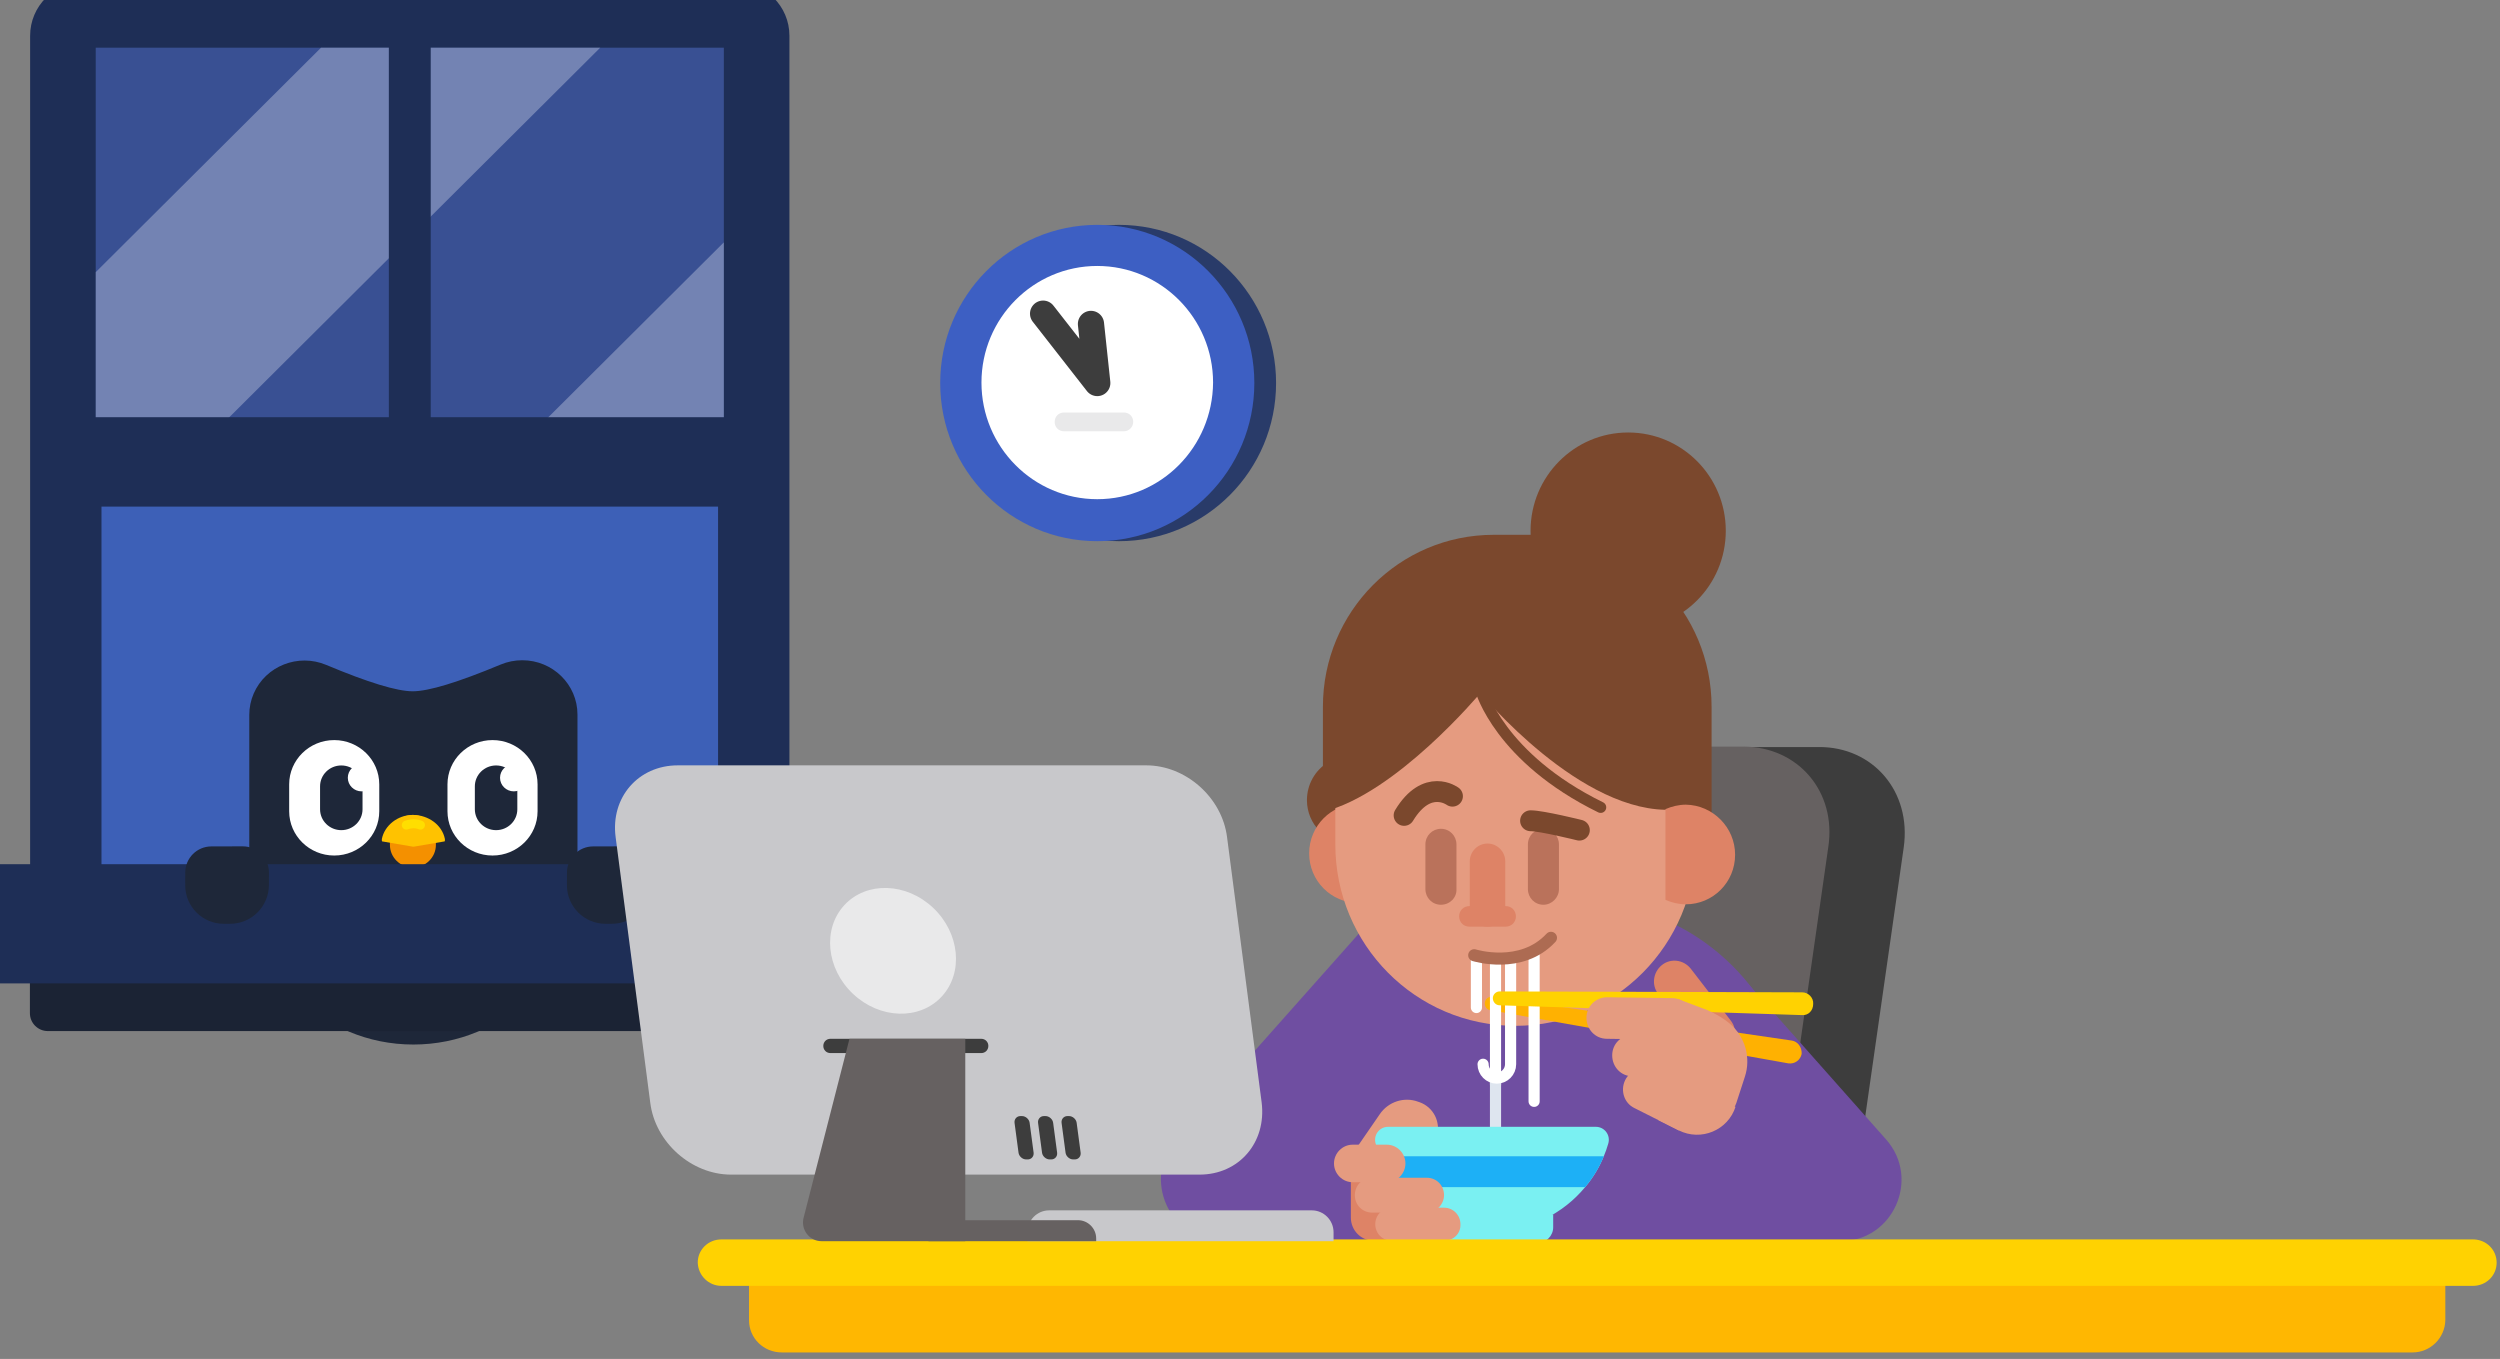 <?xml version="1.0" encoding="UTF-8"?>
<svg width="528px" height="287px" viewBox="0 0 528 287" version="1.1" xmlns="http://www.w3.org/2000/svg" xmlns:xlink="http://www.w3.org/1999/xlink">
    <rect x="0" y="0" width="528" height="287" fill="#808080" stroke="none"/>
    <!-- Generator: Sketch 53.2 (72643) - https://sketchapp.com -->
    <title>footer</title>
    <desc>Created with Sketch.</desc>
    <defs>
        <path d="M16.383,1.093 C25.417,4.858 31.608,6.74 34.955,6.74 C38.28,6.74 44.372,4.882 53.231,1.167 C59.158,-1.318 66.012,1.388 68.541,7.212 C69.159,8.635 69.477,10.165 69.477,11.712 L69.477,47.288 C69.477,66.098 53.961,81.347 34.82,81.347 C15.679,81.347 0.162,66.098 0.162,47.288 L0.162,11.648 C0.162,5.316 5.385,0.183 11.828,0.183 C13.393,0.183 14.943,0.492 16.383,1.093 Z" id="path-1"></path>
        <path d="M9.685,0.502 C14.939,0.502 19.199,4.688 19.199,9.852 L19.199,15.534 C19.199,20.697 14.939,24.883 9.685,24.883 C4.43,24.883 0.171,20.697 0.171,15.534 L0.171,9.852 C0.171,4.688 4.43,0.502 9.685,0.502 Z" id="path-3"></path>
        <path d="M10.096,0.502 C15.351,0.502 19.61,4.688 19.61,9.852 L19.61,15.534 C19.61,20.697 15.351,24.883 10.096,24.883 C4.842,24.883 0.582,20.697 0.582,15.534 L0.582,9.852 C0.582,4.688 4.842,0.502 10.096,0.502 Z" id="path-5"></path>
        <path d="M4.705,0.134 C7.182,0.134 9.19,2.107 9.19,4.541 L9.19,9.39 C9.19,11.824 7.182,13.798 4.705,13.798 C2.227,13.798 0.219,11.824 0.219,9.39 L0.219,4.541 C0.219,2.107 2.227,0.134 4.705,0.134 Z" id="path-7"></path>
        <path d="M5.133,0.402 C7.815,0.402 9.989,2.538 9.989,5.174 L9.989,6.729 C9.989,9.365 7.815,11.501 5.133,11.501 C2.451,11.501 0.277,9.365 0.277,6.729 L0.277,5.174 C0.277,2.538 2.451,0.402 5.133,0.402 Z" id="path-9"></path>
        <path d="M0.317,5.492 C0.893,2.56 3.745,0.402 7.113,0.402 C10.266,0.402 13.071,2.612 13.636,5.492 L13.636,5.76 C13.636,5.969 13.568,6.047 13.365,6.028 L7.113,7.1 C6.987,7.101 6.966,7.101 6.841,7.1 L0.589,6.028 C0.385,6.047 0.317,5.969 0.317,5.76 L0.317,5.492 Z" id="path-11"></path>
        <path d="M4.716,0.134 C7.193,0.134 9.201,2.107 9.201,4.541 L9.201,9.39 C9.201,11.824 7.193,13.798 4.716,13.798 C2.239,13.798 0.231,11.824 0.231,9.39 L0.231,4.541 C0.231,2.107 2.239,0.134 4.716,0.134 Z" id="path-13"></path>
        <path d="M0.853,0.606 L9.576,0.603 C10.044,0.603 10.375,1.028 10.23,1.443 C9.536,3.435 7.518,4.812 5.213,4.813 C2.909,4.814 0.891,3.439 0.198,1.446 C0.054,1.032 0.386,0.606 0.853,0.606 Z" id="path-15"></path>
        <path d="M1.183,0.606 L9.906,0.603 C10.373,0.603 10.705,1.028 10.56,1.443 C9.866,3.435 7.847,4.812 5.543,4.813 C3.238,4.814 1.221,3.439 0.528,1.446 C0.384,1.032 0.715,0.606 1.183,0.606 Z" id="path-17"></path>
        <path d="M0.694,0.204 L9.417,0.201 C9.885,0.201 10.216,0.626 10.072,1.041 C9.377,3.034 7.359,4.41 5.054,4.411 C2.75,4.412 0.732,3.037 0.039,1.044 C-0.105,0.63 0.227,0.204 0.694,0.204 Z" id="path-19"></path>
        <path d="M3.548,6.243 C1.939,6.243 0.635,4.958 0.635,3.373 C0.635,1.788 1.939,0.502 3.548,0.502 C5.158,0.502 6.462,1.788 6.462,3.373 C6.462,4.958 5.158,6.243 3.548,6.243 Z" id="path-21"></path>
        <path d="M3.016,6.243 C1.407,6.243 0.103,4.958 0.103,3.373 C0.103,1.788 1.407,0.502 3.016,0.502 C4.626,0.502 5.93,1.788 5.93,3.373 C5.93,4.958 4.626,6.243 3.016,6.243 Z" id="path-23"></path>
    </defs>
    <g id="footer" stroke="none" stroke-width="1" fill="none" fill-rule="evenodd">
        <g transform="translate(-7, -4)">
            <g id="Group-3" transform="translate(14.898, 7.776)">
                <path d="M9.79,0 L147.503,0 C149.596,0 151.293,1.691 151.293,3.776 L151.293,187.554 C151.293,189.64 149.596,191.331 147.503,191.331 L9.79,191.331 C7.697,191.331 6,189.64 6,187.554 L6,3.776 C6,1.691 7.697,0 9.79,0 Z" id="Clip-2"></path>
                <polygon id="Fill-1" fill="#3D60B7" points="0.256 197.183 158.183 197.183 158.183 84.183 0.256 84.183"></polygon>
                <g id="Group-15" transform="translate(79.226, 176.484) scale(-1, 1) translate(-79.226, -176.484) translate(44.226, 135.484)">
                    <mask id="mask-2" fill="white">
                        <use xlink:href="#path-1"></use>
                    </mask>
                    <use id="Clip-14" fill="#1E2739" xlink:href="#path-1"></use>
                </g>
                <g id="Group-39" transform="translate(95.808, 164.528) scale(-1, 1) translate(-95.808, -164.528) translate(85.808, 152.028)">
                    <mask id="mask-4" fill="white">
                        <use xlink:href="#path-3"></use>
                    </mask>
                    <use id="Clip-38" fill="#FFFFFF" xlink:href="#path-3"></use>
                </g>
                <g id="Group-42" transform="translate(62.785, 164.528) scale(-1, 1) translate(-62.785, -164.528) translate(52.785, 152.028)">
                    <mask id="mask-6" fill="white">
                        <use xlink:href="#path-5"></use>
                    </mask>
                    <use id="Clip-41" fill="#FFFFFF" xlink:href="#path-5"></use>
                </g>
                <g id="Group-45" transform="translate(96.581, 164.754) scale(-1, 1) translate(-96.581, -164.754) translate(91.581, 157.754)">
                    <mask id="mask-8" fill="white">
                        <use xlink:href="#path-7"></use>
                    </mask>
                    <use id="Clip-44" fill="#1E2739" xlink:href="#path-7"></use>
                </g>
                <g id="Group-48" transform="translate(79.44, 173.935) scale(-1, 1) translate(-79.44, -173.935) translate(74.44, 167.935)">
                    <mask id="mask-10" fill="white">
                        <use xlink:href="#path-9"></use>
                    </mask>
                    <use id="Clip-47" fill="#F49000" xlink:href="#path-9"></use>
                </g>
                <g id="Group-51" transform="translate(79.383, 171.935) scale(-1, 1) translate(-79.383, -171.935) translate(72.383, 167.935)">
                    <mask id="mask-12" fill="white">
                        <use xlink:href="#path-11"></use>
                    </mask>
                    <use id="Clip-50" fill="#FFC200" xlink:href="#path-11"></use>
                </g>
                <path d="M77.911,170.481 C78.846,170.112 79.842,170.112 80.901,170.481" id="Stroke-52" stroke="#FFDE00" stroke-width="1.901" stroke-linecap="round" stroke-linejoin="round" transform="translate(79.406, 170.342) scale(-1, 1) translate(-79.406, -170.342) "></path>
                <g id="Group-56" transform="translate(63.9, 164.754) scale(-1, 1) translate(-63.9, -164.754) translate(58.9, 157.754)">
                    <mask id="mask-14" fill="white">
                        <use xlink:href="#path-13"></use>
                    </mask>
                    <use id="Clip-55" fill="#1E2739" xlink:href="#path-13"></use>
                </g>
                <g id="Group-59" transform="translate(86.793, 194.643) scale(-1, 1) translate(-86.793, -194.643) translate(81.376, 192.115)">
                    <mask id="mask-16" fill="white">
                        <use xlink:href="#path-15"></use>
                    </mask>
                    <g id="Clip-58"></g>
                    <polygon id="Fill-57" fill="#8EE000" mask="url(#mask-16)" points="-3.073 -2.579 13.502 -2.579 13.502 7.994 -3.073 7.994"></polygon>
                </g>
                <g id="Group-62" transform="translate(71.9, 194.643) scale(-1, 1) translate(-71.9, -194.643) translate(66.483, 192.115)">
                    <mask id="mask-18" fill="white">
                        <use xlink:href="#path-17"></use>
                    </mask>
                    <g id="Clip-61"></g>
                    <polygon id="Fill-60" fill="#8EE000" mask="url(#mask-18)" points="-2.744 -2.579 13.832 -2.579 13.832 7.994 -2.744 7.994"></polygon>
                </g>
                <g id="Group-65" transform="translate(79.384, 202.279) scale(-1, 1) translate(-79.384, -202.279) translate(74.328, 199.751)">
                    <mask id="mask-20" fill="white">
                        <use xlink:href="#path-19"></use>
                    </mask>
                    <g id="Clip-64"></g>
                    <polygon id="Fill-63" fill="#8EE000" mask="url(#mask-20)" points="-3.232 -2.981 13.343 -2.981 13.343 7.593 -3.232 7.593"></polygon>
                </g>
                <g id="Group-68" transform="translate(100.671, 160.618) scale(-1, 1) translate(-100.671, -160.618) translate(97.171, 157.118)">
                    <mask id="mask-22" fill="white">
                        <use xlink:href="#path-21"></use>
                    </mask>
                    <use id="Clip-67" fill="#FFFFFF" xlink:href="#path-21"></use>
                </g>
                <g id="Group-71" transform="translate(68.49, 160.618) scale(-1, 1) translate(-68.49, -160.618) translate(65.49, 157.118)">
                    <mask id="mask-24" fill="white">
                        <use xlink:href="#path-23"></use>
                    </mask>
                    <use id="Clip-70" fill="#FFFFFF" xlink:href="#path-23"></use>
                </g>
            </g>
            <path d="M28.434,15.312 L28.434,191.571 L158.654,191.571 L158.654,15.312 L28.434,15.312 Z M24.688,0.24 L162.4,0.24 C168.649,0.24 173.727,5.299 173.727,11.553 L173.727,195.331 C173.727,201.584 168.649,206.643 162.4,206.643 L24.688,206.643 C18.439,206.643 13.362,201.584 13.362,195.331 L13.362,11.553 C13.362,5.299 18.439,0.24 24.688,0.24 Z" id="Stroke-4" fill="#1E2E56" fill-rule="nonzero"></path>
            <polygon id="Clip-7" fill="#395093" points="27.215 14.07 159.873 14.07 159.873 98.407 27.215 98.407"></polygon>
            <polygon id="Clip-10" fill="#FFFFFF" opacity="0.296" points="74.802 14.07 133.764 14.07 49.115 98.407 27.215 98.407 27.215 61.482 74.802 14.07"></polygon>
            <polygon id="Clip-13" fill="#FFFFFF" opacity="0.296" points="159.873 55.188 159.873 98.407 116.495 98.407"></polygon>
            <polygon id="Clip-17" fill="#1E2E56" points="20.898 92.113 166.19 92.113 166.19 110.994 20.898 110.994"></polygon>
            <polygon id="Clip-20" fill="#1E2E56" points="89.122 4 97.966 4 97.966 104.7 89.122 104.7"></polygon>
            <path d="M17.107,199.107 L168.717,199.107 C170.811,199.107 172.508,200.797 172.508,202.883 L172.508,217.988 C172.508,220.074 170.811,221.764 168.717,221.764 L17.107,221.764 C15.014,221.764 13.317,220.074 13.317,217.988 L13.317,202.883 C13.317,200.797 15.014,199.107 17.107,199.107 Z" id="Clip-23" fill="#1B2334"></path>
            <polygon id="Fill-25" fill="#1E2E56" points="0.683 211.694 186.405 211.694 186.405 186.519 0.683 186.519"></polygon>
            <path d="M132.258,182.762 L138.882,182.748 C141.934,182.742 144.414,185.211 144.42,188.263 C144.42,188.271 144.42,188.278 144.42,188.286 L144.414,190.912 C144.405,195.433 140.743,199.095 136.222,199.104 L134.896,199.107 C130.399,199.116 126.747,195.478 126.737,190.982 C126.737,190.97 126.737,190.959 126.737,190.948 L126.743,188.277 C126.749,185.233 129.215,182.768 132.258,182.762 Z" id="Rectangle" fill="#1E2739"></path>
            <path d="M51.638,182.762 L58.262,182.748 C61.314,182.742 63.793,185.211 63.799,188.263 C63.799,188.271 63.799,188.278 63.799,188.286 L63.794,190.912 C63.785,195.433 60.122,199.095 55.602,199.104 L54.275,199.107 C49.779,199.116 46.126,195.478 46.117,190.982 C46.117,190.97 46.117,190.959 46.117,190.948 L46.122,188.277 C46.129,185.233 48.594,182.768 51.638,182.762 Z" id="Rectangle-Copy" fill="#1E2739"></path>
            <path d="M516.533,289.635 L172.119,289.635 C168.273,289.635 165.196,286.615 165.196,282.841 L165.196,270.668 L523.456,270.668 L523.456,282.841 C523.36,286.615 520.283,289.635 516.533,289.635 Z" id="Fill-18" fill="#FFB701"></path>
            <path d="M409.063,183.005 L396.506,270.762 L295.207,270.762 L307.764,183.005 C309.45,171.304 320.227,161.774 331.941,161.774 L391.071,161.774 C402.597,161.679 410.75,171.21 409.063,183.005 Z" id="Fill-19" fill="#3D3D3D"></path>
            <path d="M375.141,161.679 L316.01,161.679 C305.608,161.679 295.863,169.323 292.677,179.231 C301.673,182.816 307.764,192.63 304.952,202.538 C302.422,211.503 294.644,215.655 286.679,219.052 L279.276,270.668 L380.576,270.668 L393.133,182.911 C394.913,171.21 386.761,161.679 375.141,161.679 Z" id="Fill-20" fill="#666161"></path>
            <path d="M293.895,182.25 L292.208,182.25 C287.148,182.25 283.025,178.098 283.025,173.003 C283.025,169.7 284.711,166.68 287.523,164.982 L293.895,161.207 L293.895,182.25 Z" id="Fill-21" fill="#7B482D"></path>
            <path d="M371.486,116.102 C371.486,127.567 362.256,136.862 350.87,136.862 C339.484,136.862 330.254,127.567 330.254,116.102 C330.254,104.637 339.484,95.342 350.87,95.342 C362.256,95.342 371.486,104.637 371.486,116.102 Z" id="Fill-22" fill="#7B482D"></path>
            <path d="M296.8,198.009 L255.474,244.529 C248.071,252.833 253.975,266.044 265.032,266.044 L311.325,266.044 L296.8,198.009 Z" id="Fill-23" fill="#6F4EA1"></path>
            <path d="M376.453,212.069 L405.315,244.624 C412.718,252.928 406.814,266.138 395.757,266.138 L349.464,266.138 L376.453,212.069 Z" id="Fill-24" fill="#6F4EA1"></path>
            <path d="M394.632,266.044 L283.025,266.044 L297.924,194.329 L339.906,194.329 C361.272,194.329 379.92,208.86 385.261,229.62 L394.632,266.044 Z" id="Fill-25" fill="#6F4EA1"></path>
            <path d="M304.296,184.232 C304.296,190.017 299.64,194.706 293.895,194.706 C288.15,194.706 283.493,190.017 283.493,184.232 C283.493,178.447 288.15,173.758 293.895,173.758 C299.64,173.758 304.296,178.447 304.296,184.232 Z" id="Fill-26" fill="#DE8366"></path>
            <path d="M289.022,182.345 L289.022,158.282 C289.022,137.145 306.077,119.971 327.068,119.971 C348.059,119.971 365.114,137.145 365.114,158.282 L365.114,182.345 C365.114,203.482 348.059,220.656 327.068,220.656 C305.983,220.656 289.022,203.482 289.022,182.345 Z" id="Fill-27" fill="#E59B80"></path>
            <path d="M332.971,195.084 C331.097,195.084 329.692,193.574 329.692,191.781 L329.692,182.345 C329.692,180.457 331.191,179.042 332.971,179.042 C334.846,179.042 336.251,180.552 336.251,182.345 L336.251,191.781 C336.251,193.574 334.752,195.084 332.971,195.084 Z" id="Fill-28" fill="#BA725B"></path>
            <path d="M311.325,195.084 C309.45,195.084 308.045,193.574 308.045,191.781 L308.045,182.345 C308.045,180.457 309.544,179.042 311.325,179.042 C313.199,179.042 314.604,180.552 314.604,182.345 L314.604,191.781 C314.698,193.574 313.199,195.084 311.325,195.084 Z" id="Fill-29" fill="#BA725B"></path>
            <path d="M330.254,177.343 C332.597,177.343 340.562,179.325 340.562,179.325" id="Stroke-30" stroke="#7B482D" stroke-width="4.407" stroke-linecap="round"></path>
            <path d="M321.164,199.707 C319.103,199.707 317.416,198.009 317.416,195.933 L317.416,185.93 C317.416,183.854 319.103,182.156 321.164,182.156 C323.226,182.156 324.912,183.854 324.912,185.93 L324.912,195.933 C324.912,198.009 323.226,199.707 321.164,199.707 Z" id="Fill-31" fill="#DE8366"></path>
            <path d="M325.006,199.707 L317.322,199.707 C316.104,199.707 315.167,198.764 315.167,197.537 C315.167,196.31 316.104,195.367 317.322,195.367 L325.006,195.367 C326.224,195.367 327.162,196.31 327.162,197.537 C327.162,198.764 326.224,199.707 325.006,199.707 Z" id="Fill-32" fill="#DE8366"></path>
            <path d="M313.761,172.153 C313.761,172.153 308.42,168.19 303.547,176.211" id="Stroke-33" stroke="#7B482D" stroke-width="4.407" stroke-linecap="round"></path>
            <path d="M365.676,224.902 L357.242,213.956 C355.743,212.069 356.118,209.332 357.992,207.822 C359.866,206.313 362.584,206.69 364.083,208.577 L372.517,219.523 C374.016,221.411 373.641,224.147 371.767,225.657 C369.893,227.167 367.175,226.884 365.676,224.902 Z" id="Fill-34" fill="#DE8366"></path>
            <path d="M385.449,223.77 L322.195,214.522 C321.445,214.428 320.696,214.9 320.602,215.749 C320.508,216.504 320.977,217.259 321.726,217.353 L384.699,228.582 C386.011,228.771 387.229,227.922 387.51,226.601 C387.604,225.185 386.667,223.958 385.449,223.77 Z" id="Fill-35" fill="#FFB101"></path>
            <path d="M331.004,205.746 L331.004,236.603" id="Stroke-36" stroke="#FFFFFF" stroke-width="2.355" stroke-linecap="round"></path>
            <path d="M322.851,207.539 L322.851,233.112" id="Stroke-37" stroke="#FFFFFF" stroke-width="2.355" stroke-linecap="round"></path>
            <path d="M322.851,232.734 L322.851,244.152" id="Stroke-38" stroke="#DEE5EF" stroke-width="2.355" stroke-linecap="round"></path>
            <path d="M318.821,206.69 L318.821,216.787" id="Stroke-39" stroke="#FFFFFF" stroke-width="2.355" stroke-linecap="round"></path>
            <path d="M326.037,207.256 L326.037,228.771 C326.037,230.375 324.725,231.696 323.132,231.696 C321.539,231.696 320.227,230.375 320.227,228.771" id="Stroke-40" stroke="#FFFFFF" stroke-width="2.355" stroke-linecap="round"></path>
            <path d="M387.604,218.391 L323.694,216.315 C322.945,216.315 322.289,215.655 322.289,214.805 C322.289,214.05 322.945,213.39 323.694,213.39 L387.604,213.579 C388.916,213.579 390.04,214.711 389.947,216.032 C389.947,217.447 388.916,218.485 387.604,218.391 Z" id="Fill-41" fill="#FFD201"></path>
            <path d="M360.053,223.581 L346.372,223.392 C343.935,223.392 342.061,221.411 342.061,218.957 C342.061,216.504 344.029,214.617 346.466,214.617 L360.147,214.805 C362.584,214.805 364.458,216.787 364.458,219.24 C364.458,221.694 362.49,223.675 360.053,223.581 Z" id="Fill-42" fill="#E59B80"></path>
            <path d="M365.489,231.507 L351.807,231.319 C349.371,231.319 347.496,229.337 347.496,226.884 C347.496,224.43 349.464,222.543 351.901,222.543 L365.582,222.732 C368.019,222.732 369.893,224.713 369.893,227.167 C369.893,229.62 367.925,231.507 365.489,231.507 Z" id="Fill-43" fill="#E59B80"></path>
            <path d="M361.553,242.737 L352.182,238.018 C350.027,236.98 349.183,234.338 350.214,232.168 C351.245,229.998 353.869,229.148 356.024,230.186 L368.3,236.414 C370.549,237.452 361.553,242.737 361.553,242.737 Z" id="Fill-44" fill="#E59B80"></path>
            <path d="M361.365,214.994 L353.681,234.81 L361.646,240.755 C365.957,243.963 372.048,241.982 373.735,236.886 L375.515,231.413 C376.827,227.45 375.609,223.015 372.423,220.278 C371.017,219.052 369.331,218.108 367.644,217.353 L361.365,214.994 Z" id="Fill-45" fill="#E59B80"></path>
            <path d="M373.548,237.735 C371.954,242.737 366.238,245.096 361.553,242.737 L357.242,240.566 L373.548,237.735 Z" id="Fill-46" fill="#E59B80"></path>
            <path d="M301.017,266.044 L297.175,266.044 C294.457,266.044 292.302,263.874 292.302,261.137 L292.302,251.512 L301.017,251.512 L301.017,266.044 Z" id="Fill-47" fill="#DE8366"></path>
            <path d="M293.52,246.417 L298.393,239.34 C300.173,236.697 303.547,235.565 306.546,236.697 L306.827,236.792 C309.732,237.83 311.325,240.944 310.481,243.963 C310.388,244.341 310.106,244.624 309.825,244.718 L301.673,248.21 C301.485,248.304 301.391,248.304 301.204,248.304 L294.457,248.304 C293.614,248.21 293.051,247.172 293.52,246.417 Z" id="Fill-48" fill="#E59B80"></path>
            <path d="M346.653,245.567 C346.372,246.511 346.091,247.36 345.716,248.21 C344.779,250.569 343.373,252.833 341.78,254.721 C337.095,260.382 330.066,263.968 322.101,263.968 C314.23,263.968 307.108,260.382 302.422,254.721 C300.829,252.739 299.424,250.569 298.487,248.21 C298.112,247.36 297.831,246.417 297.549,245.567 C296.987,243.775 298.299,241.982 300.173,241.982 L344.029,241.982 C345.903,241.982 347.215,243.775 346.653,245.567 Z" id="Fill-49" fill="#7AF0F2"></path>
            <path d="M331.753,266.516 L312.449,266.516 C310.669,266.516 309.169,265.006 309.169,263.213 L309.169,260.477 L335.033,260.477 L335.033,263.213 C335.033,265.006 333.534,266.516 331.753,266.516 Z" id="Fill-50" fill="#7AF0F2"></path>
            <path d="M345.716,248.21 C344.779,250.569 343.373,252.833 341.78,254.721 L302.516,254.721 C300.923,252.739 299.517,250.569 298.58,248.21 L345.716,248.21 Z" id="Fill-51" fill="#1DB0F6"></path>
            <path d="M308.326,260.099 L296.8,260.099 C294.738,260.099 293.145,258.495 293.145,256.419 C293.145,254.343 294.738,252.739 296.8,252.739 L308.326,252.739 C310.388,252.739 311.981,254.343 311.981,256.419 C311.981,258.401 310.294,260.099 308.326,260.099 Z" id="Fill-52" fill="#E59B80"></path>
            <path d="M311.981,266.044 L300.923,266.044 C298.955,266.044 297.456,264.44 297.456,262.553 C297.456,260.571 299.049,259.061 300.923,259.061 L311.981,259.061 C313.949,259.061 315.448,260.665 315.448,262.553 C315.542,264.534 313.949,266.044 311.981,266.044 Z" id="Fill-53" fill="#E59B80"></path>
            <path d="M299.892,253.683 L292.677,253.683 C290.521,253.683 288.741,251.89 288.741,249.719 C288.741,247.549 290.521,245.756 292.677,245.756 L299.892,245.756 C302.047,245.756 303.828,247.549 303.828,249.719 C303.828,251.89 302.047,253.683 299.892,253.683 Z" id="Fill-54" fill="#E59B80"></path>
            <path d="M318.353,205.746 C318.353,205.746 328.286,208.86 334.565,202.066" id="Stroke-55" stroke="#AD6B52" stroke-width="2.551" stroke-linecap="round" stroke-linejoin="round"></path>
            <path d="M159.37,275.575 L529.283,275.575 C532.076,275.575 534.291,273.404 534.291,270.668 C534.291,267.931 532.076,265.761 529.283,265.761 L159.37,265.761 C156.577,265.761 154.362,267.931 154.362,270.668 C154.458,273.404 156.673,275.575 159.37,275.575 Z" id="Fill-56" fill="#FFD201"></path>
            <path d="M288.741,266.138 L223.988,266.138 L223.988,264.251 C223.988,261.703 226.049,259.627 228.579,259.627 L284.055,259.627 C286.585,259.627 288.647,261.703 288.647,264.251 L288.647,266.138 L288.741,266.138 Z" id="Fill-57" fill="#C8C8CB"></path>
            <path d="M260.347,252.078 L161.39,252.078 C153.05,252.078 145.366,245.284 144.335,236.886 L137.026,180.835 C135.901,172.437 141.805,165.642 150.145,165.642 L249.102,165.642 C257.442,165.642 265.126,172.437 266.157,180.835 L273.466,236.886 C274.497,245.284 268.687,252.078 260.347,252.078 Z" id="Fill-58" fill="#C8C8CB"></path>
            <path d="M214.242,226.412 L182.381,226.412 C181.537,226.412 180.882,225.751 180.882,224.902 C180.882,224.053 181.537,223.392 182.381,223.392 L214.242,223.392 C215.085,223.392 215.741,224.053 215.741,224.902 C215.741,225.751 215.085,226.412 214.242,226.412 Z" id="Fill-59" fill="#3D3D3D"></path>
            <path d="M210.868,266.138 L180.507,266.138 C177.883,266.138 176.009,263.591 176.758,261.043 L186.41,223.392 L210.868,223.392 L210.868,266.138 Z" id="Fill-60" fill="#666161"></path>
            <path d="M224.081,248.87 L223.707,248.87 C222.957,248.87 222.207,248.21 222.114,247.455 L221.27,241.132 C221.176,240.378 221.739,239.717 222.488,239.717 L222.863,239.717 C223.613,239.717 224.363,240.378 224.456,241.132 L225.3,247.455 C225.393,248.21 224.831,248.87 224.081,248.87 Z" id="Fill-61" fill="#3D3D3D"></path>
            <path d="M229.048,248.87 L228.673,248.87 C227.924,248.87 227.174,248.21 227.08,247.455 L226.237,241.132 C226.143,240.378 226.705,239.717 227.455,239.717 L227.83,239.717 C228.579,239.717 229.329,240.378 229.423,241.132 L230.266,247.455 C230.36,248.21 229.798,248.87 229.048,248.87 Z" id="Fill-62" fill="#3D3D3D"></path>
            <path d="M234.015,248.87 L233.64,248.87 C232.89,248.87 232.14,248.21 232.047,247.455 L231.203,241.132 C231.11,240.378 231.672,239.717 232.422,239.717 L232.796,239.717 C233.546,239.717 234.296,240.378 234.389,241.132 L235.233,247.455 C235.327,248.21 234.764,248.87 234.015,248.87 Z" id="Fill-63" fill="#3D3D3D"></path>
            <path d="M238.513,266.138 L203.091,266.138 L203.091,261.703 L234.671,261.703 C236.732,261.703 238.513,263.402 238.513,265.572 L238.513,266.138 Z" id="Fill-64" fill="#666161"></path>
            <path d="M204.07,195.724 C209.734,201.07 210.54,209.472 205.868,214.492 C201.197,219.512 192.818,219.248 187.153,213.902 C181.488,208.557 180.683,200.154 185.354,195.134 C190.026,190.115 198.405,190.379 204.07,195.724 Z" id="Fill-65" fill="#E9E9EA"></path>
            <path d="M360.616,174.984 C341.03,176.305 319.665,150.356 319.665,150.356 C319.665,150.356 301.766,171.776 286.398,175.456 L286.398,153.281 C286.398,133.182 302.516,116.951 322.476,116.951 L332.409,116.951 C352.369,116.951 368.487,133.182 368.487,153.281 L368.487,177.815 L360.616,174.984 Z" id="Fill-66" fill="#7B482D"></path>
            <path d="M373.454,184.515 C373.454,190.365 368.768,194.989 363.052,194.989 C361.459,194.989 360.053,194.612 358.741,194.046 L358.741,174.89 C360.053,174.324 361.553,173.946 363.052,173.946 C368.768,174.041 373.454,178.759 373.454,184.515 Z" id="Fill-67" fill="#DE8366"></path>
            <path d="M319.758,149.79 C319.758,149.79 323.694,164.038 345.06,174.512" id="Stroke-68" stroke="#7B482D" stroke-width="2.355" stroke-linecap="round"></path>
            <path d="M276.508,84.894 C276.508,103.343 261.656,118.298 243.335,118.298 C225.014,118.298 210.162,103.343 210.162,84.894 C210.162,66.445 225.014,51.49 243.335,51.49 C261.656,51.49 276.508,66.445 276.508,84.894 Z" id="Fill-88" fill="#293B69"></path>
            <path d="M271.916,84.894 C271.916,103.343 257.064,118.298 238.743,118.298 C220.422,118.298 205.57,103.343 205.57,84.894 C205.57,66.445 220.422,51.49 238.743,51.49 C257.064,51.49 271.916,66.445 271.916,84.894 Z" id="Fill-89" fill="#3D5FC3"></path>
            <path d="M238.743,109.428 C225.249,109.428 214.285,98.388 214.285,84.8 C214.285,71.211 225.249,60.171 238.743,60.171 C252.237,60.171 263.201,71.211 263.201,84.8 C263.108,98.388 252.237,109.428 238.743,109.428 Z" id="Fill-90" fill="#FFFFFF"></path>
            <polyline id="Stroke-91" stroke="#3D3D3D" stroke-width="5.536" stroke-linecap="round" stroke-linejoin="round" points="227.301 70.246 238.743 84.894 237.413 72.413"></polyline>
            <path d="M244.366,95.085 L231.715,95.085 C230.591,95.085 229.747,94.236 229.747,93.103 C229.747,91.971 230.591,91.122 231.715,91.122 L244.366,91.122 C245.49,91.122 246.334,91.971 246.334,93.103 C246.334,94.141 245.49,95.085 244.366,95.085 Z" id="Fill-92" fill="#E9E9EA"></path>
        </g>
    </g>
</svg>